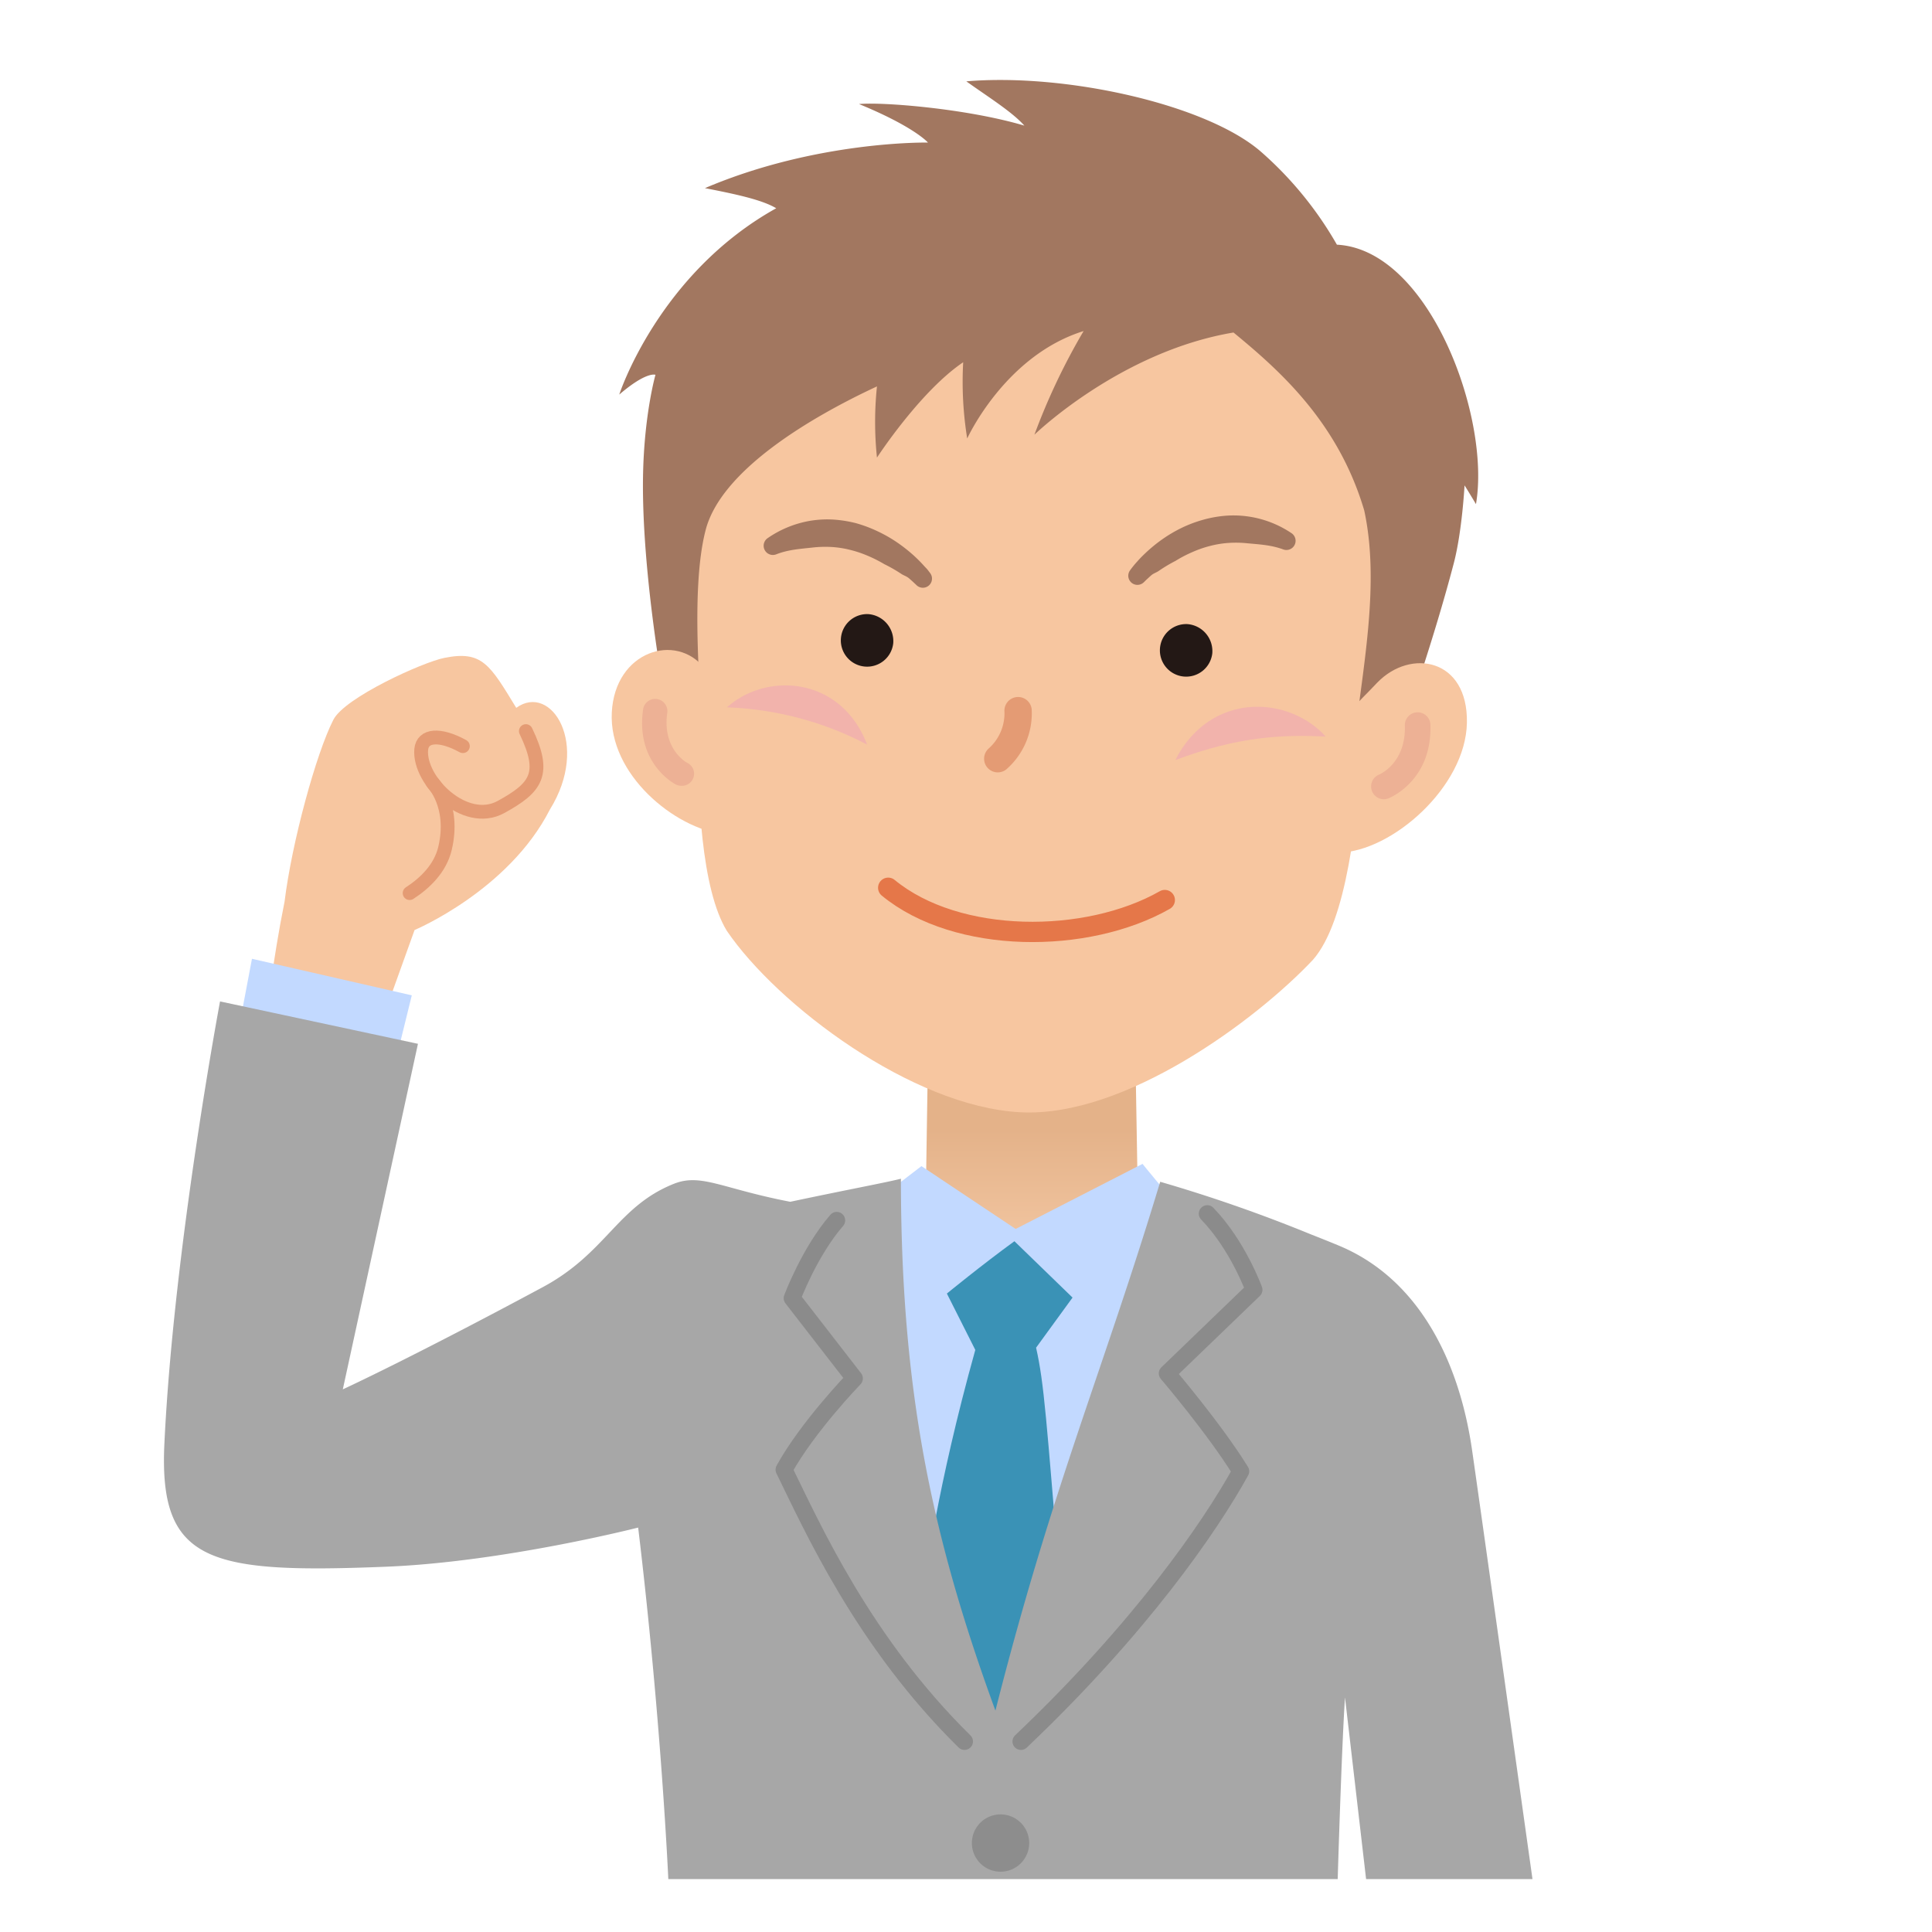 <svg xmlns="http://www.w3.org/2000/svg" xmlns:xlink="http://www.w3.org/1999/xlink" viewBox="0 0 480 480"><defs><style>.cls-1,.cls-12,.cls-14,.cls-6,.cls-9{fill:none;}.cls-2{fill:url(#linear-gradient);}.cls-3{fill:#c2d9ff;}.cls-4{fill:#3a92b6;}.cls-5{fill:#f7c6a0;}.cls-12,.cls-6{stroke:#e49b74;}.cls-12,.cls-14,.cls-6,.cls-9{stroke-linecap:round;stroke-linejoin:round;}.cls-6{stroke-width:3.43px;}.cls-7{fill:#a7a7a7;}.cls-8{fill:#8d8d8d;}.cls-9{stroke:#8b8b8b;stroke-width:4.21px;}.cls-10{fill:#a27760;}.cls-11{fill:#231815;}.cls-12{stroke-width:6.79px;}.cls-13{fill:#f2b3ac;}.cls-14{stroke:#e57749;stroke-width:5.04px;}.cls-15{fill:#edb195;}</style><linearGradient id="linear-gradient" x1="255.75" y1="280.66" x2="255.75" y2="316.69" gradientUnits="userSpaceOnUse"><stop offset="0" stop-color="#e4b289"/><stop offset="1" stop-color="#f5caa6"/></linearGradient></defs><g id="レイヤー_2" data-name="レイヤー 2"><g id="img_voice03"><rect class="cls-1" width="480" height="480"/><path class="cls-2" d="M230.47,267.59l-.4,25.93s2.41,1.18-11.74,10.62c-19.1,12.73,42.76,40.55,42.76,40.55l35.74-38.53-14.21-12.64-.46-27.11Z"/><path class="cls-3" d="M295.36,302.69c-5.16-5.64-11.5-13.53-11.5-13.53l-31.52,16.17-23.41-15.61-9.68,7.42s-3.45,134.62,36.27,144.07C270.33,421.1,298.74,336.88,295.36,302.69Z"/><path class="cls-4" d="M266.47,322.38l-14.44-14c-8,5.81-16.78,13-16.78,13l7.06,14c-9.63,34.47-12.41,57.18-12.41,57.18l15.89,49,17.77-45.73c-3.61-43.35-4.13-52.11-6.15-61Z"/><path class="cls-5" d="M91.63,262.69,103,231.06s23.36-9.79,33.62-29.94c10.08-16.19.33-31.54-8.36-25.26-6.56-10.74-8.45-14.32-17.91-12.4-5.35,1.08-24.68,9.82-27.52,15.35C78.52,187.23,72.5,209.34,70.7,224c-3,14.86-4.53,29-4.53,29Z"/><path class="cls-6" d="M115,185.38c-5.73-3.15-10-2.81-10.35.82-.69,7.8,10.9,19.18,19.79,14.31s11.31-8.27,6.21-18.87"/><path class="cls-6" d="M107.5,194.48s5.59,5.62,3.06,16.31c-1.19,5-5,8.64-8.79,11.1"/><polygon class="cls-3" points="62.6 238.21 102.31 247.29 97 268.85 58.75 258.55 62.6 238.21"/><path class="cls-7" d="M334.16,421.72l5.24,45.13h41.34s-14.22-101.33-15.09-107.13c-3.33-22.22-13.54-42.26-33.21-50.33-2.41-1-4.71-1.91-6.91-2.78a372.5,372.5,0,0,0-37.28-13C274,340.79,261.45,369.22,247.31,425c-16-43.78-23.46-79.85-23.48-132.15-3.66.94-13.81,2.82-27.49,5.73-17-3.27-22.16-7.17-28.94-4.46-14.09,5.64-16.7,17.16-32.59,25.69-33.15,17.81-49.64,25.37-49.64,25.37l18.67-85.85L54.67,248.8S43.13,310.19,40.84,358.74c-1.4,29.53,11.15,32.26,55,30.51,29.22-1.16,62.71-9.73,62.71-9.73,5.72,47.53,7.49,87.33,7.49,87.33H332.35S333.29,434.91,334.16,421.72Z"/><path class="cls-8" d="M241.46,457.9a7.12,7.12,0,1,0,7.12-7.12A7.12,7.12,0,0,0,241.46,457.9Z"/><path class="cls-9" d="M239.63,432.66c-25.24-24.84-37.94-53.5-44.84-67.53,5.85-10.64,17.48-22.66,17.48-22.66l-15.46-19.94s4.27-11.49,11.07-19.33"/><path class="cls-9" d="M253.65,432.66c29.53-28.05,46.86-53.08,54.61-67.12C301.69,354.91,290,341.22,290,341.22l21.55-20.77s-4-11.07-11.61-18.92"/><path class="cls-5" d="M345.37,161.19c-.61,6.64-5.8,12.58-6.4,20.1-1.81,23-4.37,47.55-12.76,57.16-14,14.88-46.67,39.26-72.7,37.89-26.95-1.41-60.4-26.66-72.95-45.1-6.2-10.2-7.47-32.72-7.2-54.22.11-9.19-5.8-18.63-5.4-26.4,1-19.36.09-37.48,8.24-52.64,16.15-30.07,58.39-48.59,89.11-47,34.63,1.82,70.38,25,79.8,63.14C348.24,126.85,346.71,146.8,345.37,161.19Z"/><path class="cls-10" d="M284.3,144.55c.23-.24.54-.54.83-.8s.59-.55.89-.81c.62-.54,1.31-.68,2-1.19a37.33,37.33,0,0,1,4-2.38,32.12,32.12,0,0,1,4.23-2.21,27.53,27.53,0,0,1,4.42-1.53,24.63,24.63,0,0,1,4.56-.74,27.07,27.07,0,0,1,4.59.08c3.08.29,6,.42,9.05,1.55h0a2.28,2.28,0,0,0,2.08-4,25.79,25.79,0,0,0-16.29-4.4,29.45,29.45,0,0,0-5.69,1,32.11,32.11,0,0,0-5.34,2,35.33,35.33,0,0,0-4.84,2.85,37.55,37.55,0,0,0-4.3,3.53c-.67.63-1.32,1.29-1.94,2-.31.34-.62.69-.91,1.05s-.58.72-.89,1.16a2.27,2.27,0,0,0,3.44,2.94Z"/><path class="cls-10" d="M227.54,145.22l-.84-.78c-.3-.27-.6-.54-.91-.8-.62-.52-1.31-.66-2-1.15a37.49,37.49,0,0,0-4.09-2.33,33.93,33.93,0,0,0-4.26-2.14,28,28,0,0,0-4.46-1.46,24.36,24.36,0,0,0-4.56-.67,28.18,28.18,0,0,0-4.59.15c-3.07.34-6,.51-9,1.69h0a2.29,2.29,0,0,1-2.15-4,26.39,26.39,0,0,1,10.44-4.31,26.1,26.1,0,0,1,5.79-.34,30.57,30.57,0,0,1,5.71.89,33.29,33.29,0,0,1,5.36,2,35.05,35.05,0,0,1,4.89,2.78,39.46,39.46,0,0,1,4.35,3.45c.68.63,1.34,1.28,2,2,.31.34.62.68.93,1s.58.71.91,1.14a2.27,2.27,0,0,1-3.4,3Z"/><path class="cls-11" d="M221.92,159.85a6.53,6.53,0,1,1-6.14-7.27A6.73,6.73,0,0,1,221.92,159.85Z"/><path class="cls-11" d="M301.19,162.32a6.53,6.53,0,1,1-6.14-7.26A6.73,6.73,0,0,1,301.19,162.32Z"/><path class="cls-10" d="M306.46,82.61c11.53,9.48,26,22.3,32.48,44.21,4,18.54-.45,39.44-2.9,60.59l12.86-7.72s7.32-20.73,12.29-39.76c2.07-7.91,2.67-19.34,2.67-19.34s.66,1,2.84,4.66c3.7-21.43-11.55-63.25-34.55-64.46A89.93,89.93,0,0,0,313.29,37.7c-13.59-11.82-48.67-19.58-73.21-17.49,5.48,3.92,11.31,7.52,14.42,11-14.3-4.24-35.23-5.91-41.08-5.36,13.82,5.68,17.13,9.57,17.13,9.57S203,34.87,175.14,46.74c7.19,1.41,14.1,2.83,17.71,5-29.3,16.3-39,46.29-39,46.29,6.82-5.85,9-4.91,9-4.91s-2.61,9.07-3.05,23.4c-.7,23,4.82,53.7,4.82,53.7s5.55-.94,9.66,11.28c.2-5.61-3-34.12,1-49.68C179,117,201.06,103.83,217.88,96a85.08,85.08,0,0,0,0,17.69S228.58,97.24,239.3,90a88.32,88.32,0,0,0,1,18.94s9.35-20.6,28.92-26.69A159.88,159.88,0,0,0,257,108S278.25,87.34,306.46,82.61Z"/><path class="cls-12" d="M252.94,176.56a15.09,15.09,0,0,1-5.05,11.94"/><path class="cls-13" d="M329.38,183c-9.23-10.24-28.68-11.26-37.39,5.85C307.93,182.83,319,182.51,329.38,183Z"/><path class="cls-13" d="M180.61,175.74c9.76-8.78,28.29-7.81,34.83,9.26A80.89,80.89,0,0,0,180.61,175.74Z"/><path class="cls-14" d="M220.67,220.56c17.1,14.08,49.35,14.08,68.72,3.05"/><path class="cls-5" d="M342.22,169.55c8.25-8.48,22.51-6,22.23,10s-18.76,32.08-31.8,32.28c-1.09-7.4-2.18-11.22-.91-24.47C332.64,177.92,337.09,175.08,342.22,169.55Z"/><path class="cls-15" d="M343.81,198.57a3.18,3.18,0,0,1-1.17-6.13c.25-.1,6.74-2.93,6.39-12.3a3.18,3.18,0,0,1,6.35-.24c.51,14-10,18.27-10.42,18.45A3.13,3.13,0,0,1,343.81,198.57Z"/><path class="cls-5" d="M175,166c-7-8.91-22.21-4.32-23,11s15.49,28.79,27.89,30.29c-2.3-7.91,1.37-10.81.12-23.59C178.84,171.76,179.41,172.41,175,166Z"/><path class="cls-15" d="M169.25,195.22a3,3,0,0,1-1.39-.34c-.41-.22-10-5.35-8.08-18.63a3,3,0,1,1,6,.85c-1.27,8.9,4.64,12.25,4.89,12.39a3,3,0,0,1-1.45,5.73Z"/></g></g></svg>